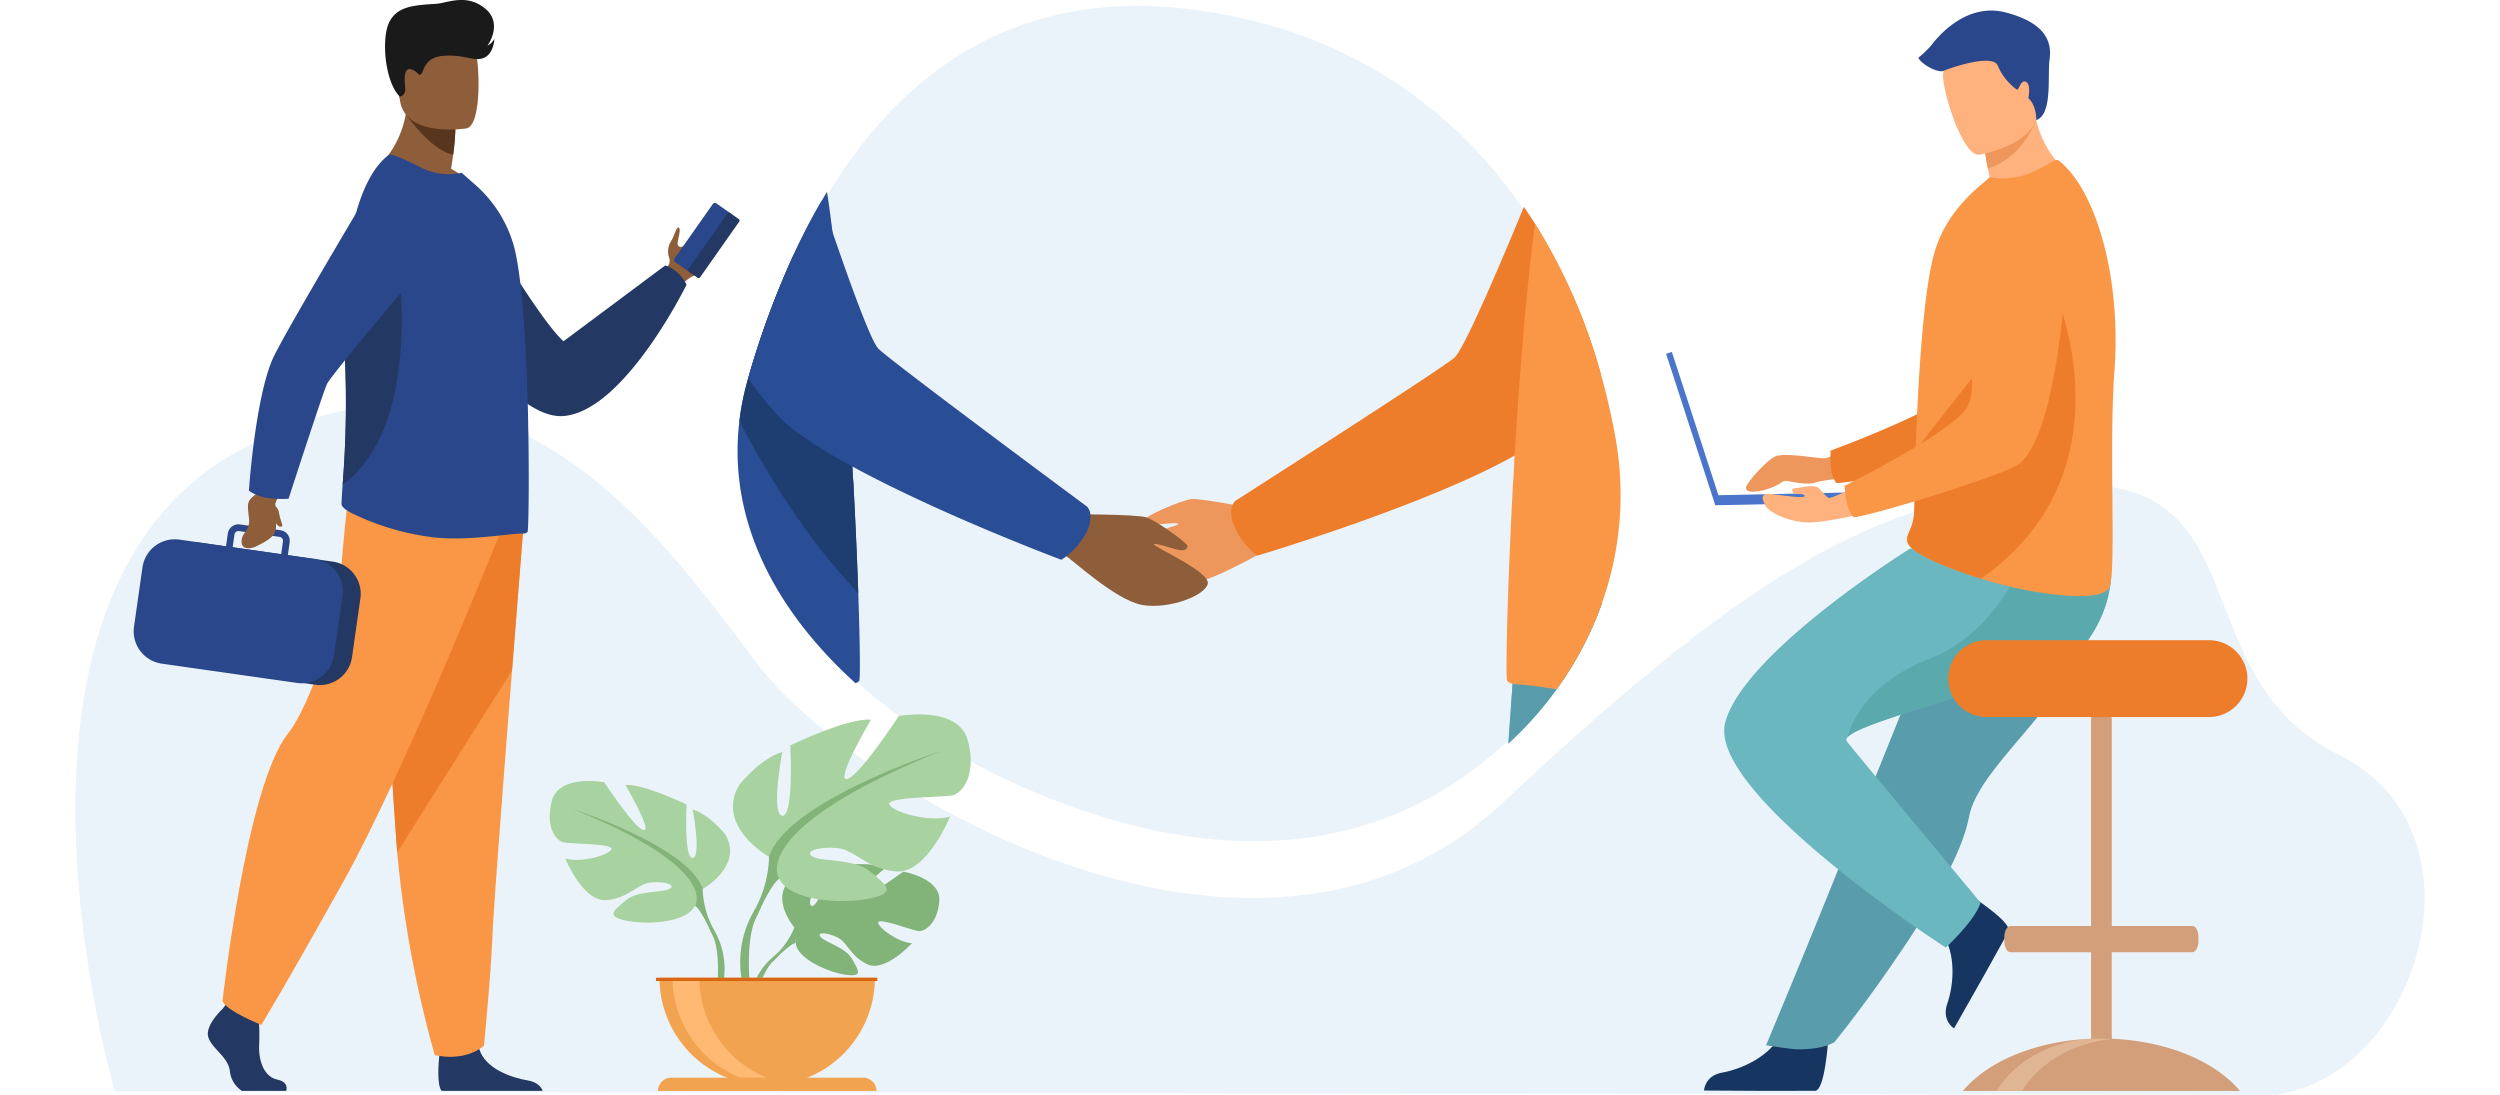 <svg xmlns="http://www.w3.org/2000/svg" width="548.894" height="240.395" viewBox="0 0 502.894 234.395">
  <g id="Group_4005" data-name="Group 4005" transform="translate(15952 13172.006)">
    <path id="Path_4146" data-name="Path 4146" d="M1134.284,460.56c-28.255,25.985-63.407,25.935-99.164,11.526h0c-20.927-8.427-43.062-23.053-55.093-41.9-16.272-25.146-10.6-46.777,1.953-73.83,16.655-35.932,43.611-57.232,83.29-52.838,50.911,5.636,83.052,42.665,91.846,91.846C1161.546,420.138,1152.2,444.088,1134.284,460.56Z" transform="translate(-16779.852 -13473.689)" fill="#ebf3fa"/>
    <path id="Path_4147" data-name="Path 4147" d="M271.3,874.719S240.181,769.65,297.295,737.824s91.543,18.95,111.627,45.455,106.833,78.974,159.437,29.628c55.42-51.987,82.915-66.741,122.455-68s23.222,41.211,56.486,57.635,17.122,69.076-13.72,72.876Z" transform="translate(-16214.84 -13813.033)" fill="#ebf3fa"/>
    <g id="Group_3985" data-name="Group 3985" transform="translate(-15611.48 -13169.743)">
      <path id="Path_4148" data-name="Path 4148" d="M2023.778,1389.863s-.671,10.821-2.764,10.976c-.278.021-10.618.021-10.618.021l-13.2-.076s.086-3.18,3.944-3.853,10.316-3.384,12.653-8.483C2016.253,1383.083,2023.778,1389.863,2023.778,1389.863Z" transform="translate(-1989.071 -1169.587)" fill="#163560"/>
      <path id="Path_4149" data-name="Path 4149" d="M2066.543,767.1s-6.231,3.543-7.976,3.542-8.591-1.324-10.5-.348-5.363,4.9-6.012,6.181c-1.166,2.3,4.692,1.287,7.461-.676a1.744,1.744,0,0,1,1.383-.285c1.434.313,4.414.854,5.853.322,1.934-.716,12.124-1.511,12.124-1.511Z" transform="translate(-2024.792 -674.797)" fill="#ed975d"/>
      <path id="Path_4150" data-name="Path 4150" d="M2185.676,501.573s-6.459,45.909-17.156,50.021c-5.278,2.029-28.6,6.628-35.5,7.09,0,0-1.69-1.371-1.278-6.952,0,0,24.437-8.971,27.909-13.851,5.166-7.261-3.208-29.664,3.276-36.484S2180.328,491.646,2185.676,501.573Z" transform="translate(-2096.517 -457.523)" fill="#ed7d2b"/>
      <path id="Path_4151" data-name="Path 4151" d="M2128.879,901.057a80.434,80.434,0,0,1-6.31,9.028c-6.942,8.764-14.5,15.991-15.816,22.822a30.953,30.953,0,0,1-1.22,4.372c-.55,1.565-1.229,3.21-2.014,4.911a151.237,151.237,0,0,1-11.75,20.088c-7.6,11.268-13.827,18.828-13.827,18.828s-1.993,1.555-7.7,1.553c-1.587,0-6.93-.87-6.93-.87.525-1.314,6.832-16.273,14.482-35.285,3.107-7.718,6.411-15.928,9.6-23.845q.637-1.586,1.27-3.154c.975-2.423,1.933-4.808,2.87-7.13,7.184-17.852,12.906-32.068,12.906-32.068s28.713-10.877,31.695-3.829C2138.593,882.289,2136.59,887.982,2128.879,901.057Z" transform="translate(-2041.896 -760.286)" fill="#599dad"/>
      <path id="Path_4152" data-name="Path 4152" d="M2253.188,1249.922s9.121,5.861,8.236,7.764c-.118.253-5.158,9.281-5.158,9.281l-6.5,11.487s-2.735-1.625-1.441-5.322,2.074-10.657-1.238-15.183C2243.6,1253.187,2253.188,1249.922,2253.188,1249.922Z" transform="translate(-2188.117 -1060.558)" fill="#163560"/>
      <path id="Path_4153" data-name="Path 4153" d="M2066.114,966.31s6.42-5.963,7.425-9.651c0,0-23.488-28.142-28.583-34.45-.233-.289-.174-.607.135-.956,3.846-4.337,46.583-13.154,52.168-21.844a26.946,26.946,0,0,0,3.609-8.32,19.673,19.673,0,0,0,.265-8.965l-42.681-1.234s-35.536,22.127-39.561,37.214S2066.114,966.31,2066.114,966.31Z" transform="translate(-2006.225 -765.71)" fill="#6bb7bf"/>
      <path id="Path_4154" data-name="Path 4154" d="M2150.115,928.984c3.846-4.337,46.583-13.154,52.168-21.844a26.946,26.946,0,0,0,3.609-8.32v-5.4l-18.14-2.853s-5.144,15.829-20.38,21.765C2153.1,917.89,2150.4,927.755,2150.115,928.984Z" transform="translate(-2111.249 -773.44)" fill="#5aa9ad"/>
      <path id="Path_4155" data-name="Path 4155" d="M2274.681,433.477c8.635,2.232,22.948-5.768,22.948-5.768a21.188,21.188,0,0,1-7.618-11.941c-.1-.414-.2-.837-.283-1.272l-4.434-.94-6.594,5.908a56.664,56.664,0,0,0,.975,6.67q.214,1.1.5,2.366A20.341,20.341,0,0,0,2274.681,433.477Z" transform="translate(-2210.775 -392.32)" fill="#ffb27d"/>
      <path id="Path_4156" data-name="Path 4156" d="M2257.828,511.934c-1.236,16.634.39,41.932-1.013,46.313-1.211,3.78-15.007,1.533-20.514.271-2.038-.467-4.507-1.134-7.057-1.923-7.112-2.2-14.862-5.347-15.693-7.682a2.017,2.017,0,0,1-.077-.269,2.137,2.137,0,0,1,.015-.979c.277-1.19,1.345-2.477,1.471-5.424.141-3.29.12-7.164.243-11.329.007-.469.013-.981.064-1.448l0-.17c0-.09,0-.177.007-.267.119-4.646.362-9.53.644-14.374.179-3.042.386-6.055.625-8.942.62-7.451,1.457-14.078,2.563-18.267,1.808-6.829,5.795-11.283,9.423-14.547l2.625-2.252a15.173,15.173,0,0,0,9.523-1.268c3.39-1.61,4.56-2.763,5.151-2.328C2253.658,473.092,2259.289,491.6,2257.828,511.934Z" transform="translate(-2161.832 -434.988)" fill="#f99746"/>
      <path id="Path_4157" data-name="Path 4157" d="M2229.443,657.7c-7.113-2.2-14.862-5.347-15.694-7.682a2.014,2.014,0,0,1-.077-.269c0-.326.009-.652.015-.979.277-1.19,1.345-2.477,1.471-5.424.141-3.29.119-7.164.243-11.329.007-.469.013-.981.064-1.448l0-.17c0-.09,0-.177.006-.267l28.753-36.632S2263.555,633.747,2229.443,657.7Z" transform="translate(-2162.03 -536.091)" fill="#ed7d2b"/>
      <path id="Path_4158" data-name="Path 4158" d="M2294.672,419.464a56.731,56.731,0,0,0,.975,6.67c6.441-2.082,9.361-7.9,10.336-10.366-.1-.414-.2-.837-.283-1.272l-4.434-.94Z" transform="translate(-2226.747 -392.32)" fill="#ed975d"/>
      <path id="Path_4159" data-name="Path 4159" d="M2259.422,362.181s14.044-2.344,12.45-11.068-.855-14.9-9.89-13.774-10.163,4.774-10.339,7.815S2255.727,362.566,2259.422,362.181Z" transform="translate(-2192.364 -331.319)" fill="#ffb27d"/>
      <path id="Path_4160" data-name="Path 4160" d="M2003.042,701.355l-35.06.749-9.968-30.677-1.238.4,10.537,32.43,35.775-.764Z" transform="translate(-1956.775 -598.353)" fill="#4a75cb"/>
      <path id="Path_4161" data-name="Path 4161" d="M2084.543,813.6s-11.5,3.031-15.806,2.713-7.9-2.368-8.438-3.439-1.682-2.969,1.253-2.618,6.941.974,7.065.41-2.392-.51-2.392-.51-.76-1.106.2-1.146,3.751-.8,4.789-.279,2,2.435,2.754,2.355,9.619-3.991,9.619-3.991Z" transform="translate(-2038.947 -706.745)" fill="#ffb27d"/>
      <path id="Path_4162" data-name="Path 4162" d="M2195.038,515.172s-1.359,46.342-11.536,51.608c-5.021,2.6-27.7,9.741-34.5,10.961,0,0-1.831-1.176-2.037-6.769,0,0,23.3-11.611,26.211-16.843,4.335-7.786-6.458-29.13-.766-36.623S2188.628,505.9,2195.038,515.172Z" transform="translate(-2108.73 -469.238)" fill="#f99746"/>
      <path id="Path_4163" data-name="Path 4163" d="M2250.658,331.366s.161-2.993-1.686-4.708c0,0,.643-3-.544-3.5s-1.435,2.028-1.979,1.632a12.124,12.124,0,0,1-4.007-5.045c-1.039-2.77-10.546.585-11.654,1.084s-4.67-1.331-5.362-2.815a20.828,20.828,0,0,0,2.869-2.77c.891-1.187,7.123-9.2,15.829-6.925s9.893,6.43,9.4,9.992S2254.224,330.171,2250.658,331.366Z" transform="translate(-2171.422 -307.919)" fill="#2b478b"/>
    </g>
    <g id="Group_3992" data-name="Group 3992" transform="translate(-15850.476 -13019.068)">
      <g id="Group_3987" data-name="Group 3987" transform="translate(42.896 32.038)">
        <path id="Path_4164" data-name="Path 4164" d="M1018.135,1230.416s-5.614-6.55-.346-10.71c0,0,3.848-2.33,6.985-2.14,0,0-4.446,7.455-3.008,8.2s4.355-8.664,4.355-8.664,8.756-.849,11.573.505c0,0-7.485,6.126-5.909,6.49s9.662-5.648,9.662-5.648,8.15,1.387,7.715,6.358-3.243,6.507-4.477,6.374-8.454-2.888-8.611-1.877,4.189,4.316,7.232,4.471c0,0-5.746,6.336-9.565,4.508s-4.144-4.728-6.525-5.815-4.412-1.085-3.43.024,5.291,2.187,6.652,4.594,2.582,4.032-1.368,3.437-10.373-3.485-10.655-6.8Z" transform="translate(-1008.646 -1216.835)" fill="#82b378"/>
        <g id="Group_3986" data-name="Group 3986" transform="translate(0 8.065)">
          <path id="Path_4165" data-name="Path 4165" d="M1035.916,1256.992s-22.135-.853-27.023,5.477a16.007,16.007,0,0,1-4.408,6.186l-.518,1.413s3.835-4.044,5.208-4.289C1009.175,1265.779,1007.029,1257.937,1035.916,1256.992Z" transform="translate(-999.405 -1256.954)" fill="#82b378"/>
          <path id="Path_4166" data-name="Path 4166" d="M986.352,1312.95a13.9,13.9,0,0,0-5.081,9.792l.862.077s1.517-6.491,4.26-9.03S986.352,1312.95,986.352,1312.95Z" transform="translate(-981.271 -1301.248)" fill="#82b378"/>
        </g>
      </g>
      <g id="Group_3989" data-name="Group 3989" transform="translate(0 14.255)">
        <path id="Path_4167" data-name="Path 4167" d="M800.637,1151.5s8.931-5,4.763-11.788c0,0-3.334-4.167-6.906-5.239,0,0,1.905,10.121,0,10.359s-1.31-11.43-1.31-11.43-9.406-4.525-13.1-4.168c0,0,5.834,9.883,3.929,9.645s-8.454-10.24-8.454-10.24-9.645-1.786-11.193,3.93.952,8.573,2.381,8.93,10.6.238,10.359,1.429-6.43,3.1-9.883,2.024c0,0,3.81,9.407,8.811,8.93s6.549-3.572,9.645-3.81,5.358.6,3.81,1.429-6.787.273-9.288,2.4-4.525,3.435.119,4.388,12.979.357,14.645-3.215Z" transform="translate(-767.88 -1128.376)" fill="#a8d29f"/>
        <g id="Group_3988" data-name="Group 3988" transform="translate(4.894 5.98)">
          <path id="Path_4168" data-name="Path 4168" d="M792.226,1158.123s25,8.1,27.863,17.146a19,19,0,0,0,2.381,8.692v1.786s-2.62-6.073-4.049-6.906C818.422,1178.842,824.018,1170.983,792.226,1158.123Z" transform="translate(-792.226 -1158.123)" fill="#82b378"/>
          <path id="Path_4169" data-name="Path 4169" d="M937.928,1282.239a16.493,16.493,0,0,1,1.658,12.984l-.992-.267s.963-7.851-1.055-11.8S937.928,1282.239,937.928,1282.239Z" transform="translate(-907.684 -1256.401)" fill="#82b378"/>
        </g>
      </g>
      <g id="Group_3991" data-name="Group 3991" transform="translate(39.225 0)">
        <path id="Path_4170" data-name="Path 4170" d="M970.747,1087.946s-11.772-6.592-6.278-15.539c0,0,4.4-5.494,9.1-6.906,0,0-2.511,13.341,0,13.655s1.727-15.068,1.727-15.068,12.4-5.964,17.265-5.493c0,0-7.691,13.027-5.18,12.714s11.144-13.5,11.144-13.5,12.714-2.354,14.754,5.18-1.256,11.3-3.139,11.772-13.969.314-13.655,1.884,8.476,4.081,13.028,2.668c0,0-5.023,12.4-11.615,11.772s-8.633-4.709-12.714-5.023-7.063.785-5.023,1.884,8.946.36,12.243,3.162,5.964,4.529-.157,5.785-17.109.471-19.306-4.238Z" transform="translate(-963.008 -1057.462)" fill="#a8d29f"/>
        <g id="Group_3990" data-name="Group 3990" transform="translate(1.522 7.883)">
          <path id="Path_4171" data-name="Path 4171" d="M1025.758,1096.674s-32.961,10.673-36.728,22.6a25.04,25.04,0,0,1-3.139,11.458v2.354s3.453-8,5.337-9.1C991.228,1123.984,983.85,1113.625,1025.758,1096.674Z" transform="translate(-982.813 -1096.674)" fill="#82b378"/>
          <path id="Path_4172" data-name="Path 4172" d="M973.656,1260.282a21.74,21.74,0,0,0-2.185,17.115l1.308-.351s-1.269-10.349,1.39-15.554S973.656,1260.282,973.656,1260.282Z" transform="translate(-970.578 -1226.222)" fill="#82b378"/>
        </g>
      </g>
      <path id="Path_4173" data-name="Path 4173" d="M907.882,1360.959a23.059,23.059,0,0,0,23.059-23.059H884.823A23.059,23.059,0,0,0,907.882,1360.959Z" transform="translate(-861.315 -1281.526)" fill="#f1a34f"/>
      <path id="Path_4174" data-name="Path 4174" d="M924.727,1360.782A23.075,23.075,0,0,1,898.8,1337.9h5.729A23.063,23.063,0,0,0,924.727,1360.782Z" transform="translate(-872.485 -1281.525)" fill="#ffb973"/>
      <path id="Path_4175" data-name="Path 4175" d="M930,1447.14H883.24a2.845,2.845,0,0,1,2.845-2.845H927.15A2.845,2.845,0,0,1,930,1447.14Z" transform="translate(-860.05 -1366.533)" fill="#f1a34f"/>
      <rect id="Rectangle_1489" data-name="Rectangle 1489" width="47.401" height="0.707" transform="translate(22.75 56.374)" fill="#d86713"/>
    </g>
    <g id="Group_3993" data-name="Group 3993" transform="translate(-15547.937 -13020.119)">
      <path id="Path_4176" data-name="Path 4176" d="M2331.052,1132.638c-5.485-5.6-15.147-9.46-26.309-9.914V1104.2h17.245c.427,0,.809-.373,1.051-.947a3.8,3.8,0,0,0,.27-1.446v-.835c0-1.316-.594-2.393-1.32-2.393h-17.245v-44.125a2.222,2.222,0,0,0-2.216-2.216h0a2.222,2.222,0,0,0-2.215,2.216v44.125h-17.245c-.726,0-1.32,1.077-1.32,2.393v.835a3.749,3.749,0,0,0,.287,1.486c.242.552.616.907,1.033.907h17.245v18.526c-11.162.454-20.824,4.311-26.309,9.914q-.6.61-1.126,1.246h59.3C2331.827,1133.459,2331.45,1133.044,2331.052,1132.638Z" transform="translate(-2272.877 -1052.235)" fill="#d39e7a"/>
      <path id="Path_4177" data-name="Path 4177" d="M2333.323,1402.791c-7.787.721-14.481,4.48-18.355,9.832q-.443.611-.833,1.246h-5.487q.391-.636.833-1.246c4.323-5.971,12.155-9.958,21.1-9.958Q2331.971,1402.664,2333.323,1402.791Z" transform="translate(-2301.456 -1332.22)" fill="#e0b594"/>
    </g>
    <path id="Rectangle_1490" data-name="Rectangle 1490" d="M8.225,0H55.819a8.225,8.225,0,0,1,8.225,8.225v0a8.225,8.225,0,0,1-8.225,8.225H8.225A8.225,8.225,0,0,1,0,8.226v0A8.225,8.225,0,0,1,8.225,0Z" transform="translate(-15551.075 -13034.954)" fill="#ed7d2b"/>
    <g id="Group_3997" data-name="Group 3997" transform="translate(-15939.533 -13172.006)">
      <g id="man" transform="translate(0 0)">
        <path id="Path_4178" data-name="Path 4178" d="M901.983,533.177c-.985,2.648-2.692,5.721-4.483,6.485a6.939,6.939,0,0,0-2.878,2.09l-1.64-.952-1.959-1.138s.046-.217.142-.572.241-.844.44-1.388a1.9,1.9,0,0,0,.233-1.743,4.046,4.046,0,0,1,.334-3.381c.628-.912,1.234-3.162,1.613-3.1.916.157-.45,3.249-.058,3.823a.677.677,0,0,0,.88.3l.015-.009c2.57-1.13,5.686-7.22,7.066-6.4C902.2,527.508,902.4,532.05,901.983,533.177Z" transform="translate(-777.212 -480.796)" fill="#8e5d3a"/>
        <g id="Group_3994" data-name="Group 3994" transform="translate(115.668 43.418)">
          <path id="Path_4179" data-name="Path 4179" d="M900.469,525.3l3.219,2.263a.507.507,0,0,0,.7-.123l8.246-11.733a.507.507,0,0,0-.123-.7l-3.219-2.262a.506.506,0,0,0-.7.123l-8.246,11.733A.507.507,0,0,0,900.469,525.3Z" transform="translate(-900.255 -512.647)" fill="#2b478b"/>
          <path id="Path_4180" data-name="Path 4180" d="M915.332,535.687l1.887,1.326a.386.386,0,0,0,.536-.094l8.384-11.93a.385.385,0,0,0-.093-.536l-1.887-1.326a.385.385,0,0,0-.536.093l-8.384,11.931A.386.386,0,0,0,915.332,535.687Z" transform="translate(-912.171 -520.965)" fill="#233862"/>
        </g>
        <path id="Path_4181" data-name="Path 4181" d="M636.181,491.828S652.56,520.4,658.5,525.652l21.787-16.244a7.953,7.953,0,0,1,4.546,4.144s-13.231,26.955-26.257,28.1-31.31-32.309-31.31-32.309Z" transform="translate(-566.477 -452.596)" fill="#233862"/>
        <g id="Group_3995" data-name="Group 3995" transform="translate(15.873 105.25)">
          <path id="Path_4182" data-name="Path 4182" d="M420.587,1382.058h-9.464a5.737,5.737,0,0,1-2.588-4.336c-.462-3.049-3.879-4.711-4.619-7.206s3.049-6,3.049-6l.633-.817.659-.847,6.281,1.479s.156,1.5.25,3.4a43.524,43.524,0,0,1,.027,4.357c-.185,3.325.93,6.906,3.884,7.553C420.885,1380.118,420.787,1381.414,420.587,1382.058Z" transform="translate(-403.821 -1253.772)" fill="#233862"/>
          <path id="Path_4183" data-name="Path 4183" d="M671.636,1414.413H649.994c-1.041-1.27-.657-5.958-.5-7.488.032-.308.055-.488.055-.488s7.391-5.911,8.406-1.385c.031.142.069.281.11.418,1.279,4.234,7.015,6.158,10.328,6.694C670.546,1412.513,671.342,1413.633,671.636,1414.413Z" transform="translate(-599.948 -1286.127)" fill="#233862"/>
          <path id="Path_4184" data-name="Path 4184" d="M615.3,849.741s-1.122,14-2.441,30.831c-1.793,22.862-3.948,50.945-4.162,56.265-.369,9.238-1.848,24.015-1.848,24.015s-3.508,3.51-10.529,2.031a241.734,241.734,0,0,1-8.044-43.413c-.028-.366-.055-.734-.083-1.1-1.662-22.721-4.248-70.565-4.248-70.565Z" transform="translate(-547.738 -842.26)" fill="#f99746"/>
          <path id="Path_4185" data-name="Path 4185" d="M615.3,849.741s-1.122,14-2.441,30.831l-24.583,38.9c-.028-.366-.055-.734-.083-1.1-1.662-22.721-4.248-70.565-4.248-70.565Z" transform="translate(-547.738 -842.26)" fill="#ed7d2b"/>
          <path id="Path_4186" data-name="Path 4186" d="M478.757,829.379s-20.227,50.706-33.527,74.535-17.456,30.479-17.456,30.479-7.62-3.048-8.312-5.126c0,0,5.086-46,13.993-57.218,5.033-6.337,10.945-25.353,11.222-32s1.8-19.812,1.8-19.812Z" transform="translate(-416.317 -820.235)" fill="#f99746"/>
        </g>
        <path id="Path_4187" data-name="Path 4187" d="M603.61,414.225c-7.9,2.494-21.581-4.237-21.581-4.237s7.288-5.469,6.906-16.842l6.112,4.925,4.152,3.345a49.743,49.743,0,0,1-.471,5.428c-.12.909-.269,1.922-.457,3.03A18.915,18.915,0,0,1,603.61,414.225Z" transform="translate(-530.332 -373.751)" fill="#8e5d3a"/>
        <path id="Path_4188" data-name="Path 4188" d="M626.544,420.521a49.75,49.75,0,0,1-.471,5.428c-4.6-.789-9.818-8.224-9.818-8.224a14.653,14.653,0,0,1,6.137-.55Z" transform="translate(-557.679 -392.855)" fill="#58351d"/>
        <path id="Path_4189" data-name="Path 4189" d="M617.393,347.509s-13.056,2.169-14.282-5.982-3.736-13.361,4.548-15.091,10.375,1.137,11.446,3.758S620.757,346.734,617.393,347.509Z" transform="translate(-546.109 -320.03)" fill="#8e5d3a"/>
        <path id="Path_4190" data-name="Path 4190" d="M586,542.085a1.279,1.279,0,0,1-.831.317c-2.968-.04-11.624,1.608-18.948.856a54.554,54.554,0,0,1-17.507-5.053c-.78-.349-2.573-1.307-2.533-2.178.026-.954.121-2.337.24-4.079a218.25,218.25,0,0,0,.433-28.5c-.127-2.238-.194-4.458-.2-6.644-.06-16.291,3.17-30.62,9.661-35.469.555-.4,3.958,1.266,7.086,2.809a12.944,12.944,0,0,0,8.509,1.03l2.73,2.414a27.281,27.281,0,0,1,8.549,13.655c1.347,5.422,2.137,15.2,2.573,25.333.2,4.592.357,9.223.4,13.617v.157c.038.436.038.912.038,1.347C586.357,532.981,586.2,541.926,586,542.085Z" transform="translate(-501.69 -428.188)" fill="#2b478b"/>
        <path id="Path_4191" data-name="Path 4191" d="M547.378,628.182a218.253,218.253,0,0,0,.433-28.5c-.127-2.238-.194-4.458-.2-6.644,2.7-6.559,4.914-11.316,4.914-11.316h6.815S564.336,615.856,547.378,628.182Z" transform="translate(-502.647 -524.422)" fill="#233862"/>
        <g id="Group_3996" data-name="Group 3996" transform="translate(0 112.241)">
          <path id="Path_4192" data-name="Path 4192" d="M382.808,878.017l-29.068-4.142a6.968,6.968,0,0,0-7.859,5.9l-1.8,12.6a6.969,6.969,0,0,0,5.9,7.859l29.068,4.142a6.968,6.968,0,0,0,7.859-5.9l1.795-12.6A6.968,6.968,0,0,0,382.808,878.017Z" transform="translate(-340.166 -870.027)" fill="#233862"/>
          <path id="Path_4193" data-name="Path 4193" d="M369.143,866.758v0a7,7,0,0,0-4.816-4.206h0a.006.006,0,0,1-.005,0c-.219-.053-.441-.1-.671-.13l-5.788-.823.387-2.719a2.3,2.3,0,0,0-1.953-2.6l-1.51-.216-6.078-.866-1.1-.156a2.3,2.3,0,0,0-2.6,1.953l-.387,2.719-9.991-1.424a7,7,0,0,0-7.889,5.92l-1.815,12.744a6.993,6.993,0,0,0,5.92,7.887l29.015,4.136a6.815,6.815,0,0,0,1.513.048h.005a6.863,6.863,0,0,0,2.265-.572,6.987,6.987,0,0,0,4.105-5.4l1.816-12.742A6.915,6.915,0,0,0,369.143,866.758Zm-22.705-9.565a.861.861,0,0,1,.714-.726.872.872,0,0,1,.258,0l1.291.183,4.783.683,2.607.372a.86.86,0,0,1,.729.971l-.387,2.718-10.383-1.481Z" transform="translate(-324.859 -855.013)" fill="#2b478b"/>
        </g>
        <path id="Path_4194" data-name="Path 4194" d="M446.971,814.088q.011-.233.029-.478a10.094,10.094,0,0,1,1.587-2.846l-3.827-1.987-1.515,2.5c-2.289,1.821-2.331,1.854-1.914,5.34.361,3.023-1.616,3.059-1.568,5.217s2.828,1.1,2.828,1.1c4.31-2.024,4.667-3.043,4.534-5.095.408.58.866.918,1.255.665.343-.222-.341-1.106-.639-3.153A3.668,3.668,0,0,0,446.971,814.088Z" transform="translate(-416.664 -705.831)" fill="#8e5d3a"/>
        <path id="Path_4195" data-name="Path 4195" d="M450.942,539.222a22.33,22.33,0,0,0,5.115.285s7.286-22.508,8.224-24.564,21.642-26.392,21.642-26.392L477.3,466.965S454.9,504.372,452.63,509.628c-3.758,8.686-5.062,28.159-5.062,28.159A9.379,9.379,0,0,0,450.942,539.222Z" transform="translate(-422.901 -432.731)" fill="#2b478b"/>
        <path id="Path_4196" data-name="Path 4196" d="M595.739,317.375s1.34-.224,1.124-2.069-.213-4.257,1.287-3.808,1.575,1.651,2.192.949.628-3.657,5.092-3.863,6.279,1.348,8.354.435,2.186-4.055,2.186-4.055a3.571,3.571,0,0,1-1.482,1.479s3.463-4.737-.546-7.986-8.1-1.122-10.42-.981c-5.113.31-8.416.616-10.086,3.976S592.458,314.141,595.739,317.375Z" transform="translate(-538.748 -296.664)" fill="#1a1a1a"/>
      </g>
    </g>
    <g id="Group_4004" data-name="Group 4004" transform="translate(-15810.258 -13130.93)">
      <g id="Group_4000" data-name="Group 4000" transform="translate(81.408 3.211)">
        <path id="Path_4197" data-name="Path 4197" d="M1404.12,830.539s-13.211-2.659-15.417-2.449-9.853,3.646-9.939,4.275.294,1.13,1.631,1.185,5.721-.625,5.456-.085-12.865,3.361-12.938,5.914,6.99,7.109,12.862,7.273,17.22-6.95,18.207-7.062C1412.342,838.639,1404.12,830.539,1404.12,830.539Z" transform="translate(-1372.911 -765.539)" fill="#ed975d"/>
        <g id="Group_3998" data-name="Group 3998" transform="translate(24.264)">
          <path id="Path_4198" data-name="Path 4198" d="M1572.719,552.611c-5.16,6.426-9.463,11.409-11.73,13.22a51.094,51.094,0,0,1-6.7,4.388c-18.835,10.63-55.061,21.415-55.061,21.415s-.026-.017-.072-.052a15.841,15.841,0,0,1-4.523-5.437c-1.379-2.79-1.1-4.521-.685-5.429a2.393,2.393,0,0,1,.545-.8s43.411-27.744,46.883-30.634c1.968-1.639,9.1-18.239,14.907-32.312q1.217,1.766,2.36,3.587A122.738,122.738,0,0,1,1572.719,552.611Z" transform="translate(-1493.614 -516.971)" fill="#ed7d2b"/>
        </g>
        <g id="Group_3999" data-name="Group 3999" transform="translate(83.599 83.188)">
          <path id="Path_4199" data-name="Path 4199" d="M1808.845,932.374q-.41,1.164-.861,2.314a72.2,72.2,0,0,1-5.071,10.392v0q-1.748,2.968-3.776,5.772a77.175,77.175,0,0,1-10.358,11.648c.021-.29.043-.581.064-.87.031-.447.063-.892.094-1.333q.105-1.466.205-2.879.041-.548.079-1.087c.166-2.331.323-4.54.47-6.613q.064-.894.125-1.755c.012-.171.024-.34.036-.509.026-.336.048-.671.072-1,.022-.3.043-.593.063-.885,0-.031,0-.06.007-.089q.031-.446.061-.882c.036-.49.07-.969.1-1.439q.031-.438.062-.863.046-.664.091-1.293c.008-.1.015-.2.022-.3.016-.2.029-.4.043-.594q.01-.149.021-.292a.274.274,0,0,0,0-.036c.027-.376.053-.743.079-1.1,0-.019,0-.038,0-.057.019-.26.038-.514.055-.762.005-.084.012-.166.017-.246.01-.142.021-.282.029-.42.009-.113.017-.225.024-.336.055-.776.106-1.485.15-2.121.007-.091.014-.181.019-.268s.014-.179.019-.266c.012-.168.024-.33.034-.485.08-1.123.137-1.941.171-2.421,0-.05.007-.1.01-.138,0-.014,0-.027,0-.041,0-.044.005-.084.007-.118l.015-.205Z" transform="translate(-1788.778 -930.794)" fill="#6bb7bf"/>
          <path id="Path_4200" data-name="Path 4200" d="M1808.845,932.374q-.41,1.164-.861,2.314a72.2,72.2,0,0,1-5.071,10.392v0q-1.748,2.968-3.776,5.772a77.175,77.175,0,0,1-10.358,11.648c.021-.29.043-.581.064-.87.031-.447.063-.892.094-1.333q.105-1.466.205-2.879.041-.548.079-1.087c.166-2.331.323-4.54.47-6.613q.064-.894.125-1.755c.012-.171.024-.34.036-.509.026-.336.048-.671.072-1,.022-.3.043-.593.063-.885,0-.031,0-.06.007-.089q.031-.446.061-.882c.036-.49.07-.969.1-1.439q.031-.438.062-.863.046-.664.091-1.293c.008-.1.015-.2.022-.3.016-.2.029-.4.043-.594q.01-.149.021-.292a.274.274,0,0,0,0-.036c.027-.376.053-.743.079-1.1,0-.019,0-.038,0-.057.019-.26.038-.514.055-.762.005-.084.012-.166.017-.246.01-.142.021-.282.029-.42.009-.113.017-.225.024-.336.055-.776.106-1.485.15-2.121.007-.091.014-.181.019-.268s.014-.179.019-.266c.012-.168.024-.33.034-.485.08-1.123.137-1.941.171-2.421,0-.05.007-.1.01-.138,0-.014,0-.027,0-.041,0-.044.005-.084.007-.118l.015-.205Z" transform="translate(-1788.778 -930.794)" fill="#599dad"/>
        </g>
        <path id="Path_4201" data-name="Path 4201" d="M1810.176,580.633a69.143,69.143,0,0,1-2.866,35.361q-.41,1.164-.861,2.314a72.191,72.191,0,0,1-5.071,10.392v0q-1.748,2.968-3.776,5.772c-3.87-.559-7.019-1.017-8.961-1.066a2.477,2.477,0,0,1-.487-.067,2.542,2.542,0,0,1-1.15-.624c-.384-.333-.02-18.215,1.159-40.737.034-.868.068-1.823.181-2.686l.009-.318q.11-2.23.234-4.5.074-1.31.152-2.631c.364-6.006.815-12.15,1.305-18.278q.072-.882.14-1.76c.774-9.43,1.683-18.7,2.756-26.992a122.738,122.738,0,0,1,14.073,32.053Q1808.917,573.584,1810.176,580.633Z" transform="translate(-1703.644 -531.226)" fill="#f99746"/>
      </g>
      <g id="Group_4003" data-name="Group 4003" transform="translate(0 0)">
        <path id="Path_4202" data-name="Path 4202" d="M993.785,586.891c-.215-6.305-.536-13.815-.96-21.926-.034-.868-.072-1.823-.181-2.686l-.013-.318c-.034-.719-.068-1.442-.106-2.168q-.03-.615-.065-1.232-.1-1.853-.213-3.733c-.364-6.006-.817-12.15-1.3-18.278-.051-.588-.1-1.176-.145-1.76-.714-8.737-1.546-17.335-2.52-25.145v0c-.007-.044-.012-.087-.017-.131-.121-.981-.25-1.955-.376-2.91-.254-1.926-.519-3.8-.794-5.6q-.564.923-1.111,1.862-3.23,5.521-6.023,11.571a184.825,184.825,0,0,0-9.731,26.422l-.051.178a57.312,57.312,0,0,0-1.844,9.036v0c-.053.422-.1.845-.14,1.268v0c-1.3,13.441,2.532,26.018,9.8,37.256.248.388.5.774.764,1.159q.769,1.146,1.591,2.272.577.8,1.181,1.584c.082.111.168.22.255.331a92.029,92.029,0,0,0,9.324,10.3q.831.792,1.683,1.572l.426.386a2.735,2.735,0,0,0,.765-.5C994.23,605.487,994.17,598.09,993.785,586.891Z" transform="translate(-967.941 -501)" fill="#2a4e96"/>
        <path id="Path_4203" data-name="Path 4203" d="M995.334,640.283c-10.127-10.613-18.568-23.638-25.454-36.821v0a57.312,57.312,0,0,1,1.844-9.036l.051-.177a184.825,184.825,0,0,1,9.731-26.422c6.216,8.885,10.573,17.063,10.842,20.356.048.584.094,1.172.145,1.76.485,6.127.938,12.272,1.3,18.278q.116,1.879.214,3.733.034.618.065,1.232c.038.726.072,1.449.106,2.168l.013.318c.109.863.147,1.818.181,2.686C994.8,626.469,995.119,633.978,995.334,640.283Z" transform="translate(-969.49 -554.392)" fill="#1e3d70"/>
        <g id="Group_4002" data-name="Group 4002" transform="translate(2.285 1.862)">
          <path id="Path_4204" data-name="Path 4204" d="M1306.071,844.264s13.476.013,15.6.656,8.934,5.527,8.894,6.161-.512,1.049-1.834.838-5.484-1.747-5.331-1.165,11.943,5.846,11.509,8.362-8.261,5.581-14.048,4.578-15.5-10.226-16.445-10.532C1296.406,850.572,1306.071,844.264,1306.071,844.264Z" transform="translate(-1236.523 -777.123)" fill="#8e5d3a"/>
          <g id="Group_4001" data-name="Group 4001">
            <path id="Path_4205" data-name="Path 4205" d="M1051.3,582.006a15.844,15.844,0,0,1-3.9,4.406,11.191,11.191,0,0,1-1.066.752s-25.931-9.709-44.729-19.969c-6.213-3.392-11.646-6.844-15.106-10.023a71.19,71.19,0,0,1-7.192-8.914,184.827,184.827,0,0,1,9.731-26.422q2.8-6.038,6.023-11.571c.75,2.233,1.522,4.516,2.3,6.778v0c4.118,12.012,8.338,23.527,9.842,24.964,3.264,3.124,44.662,33.789,44.662,33.789a2.886,2.886,0,0,1,.682,1.634A7.277,7.277,0,0,1,1051.3,582.006Z" transform="translate(-979.307 -510.265)" fill="#2a4e96"/>
          </g>
        </g>
      </g>
    </g>
  </g>
</svg>
